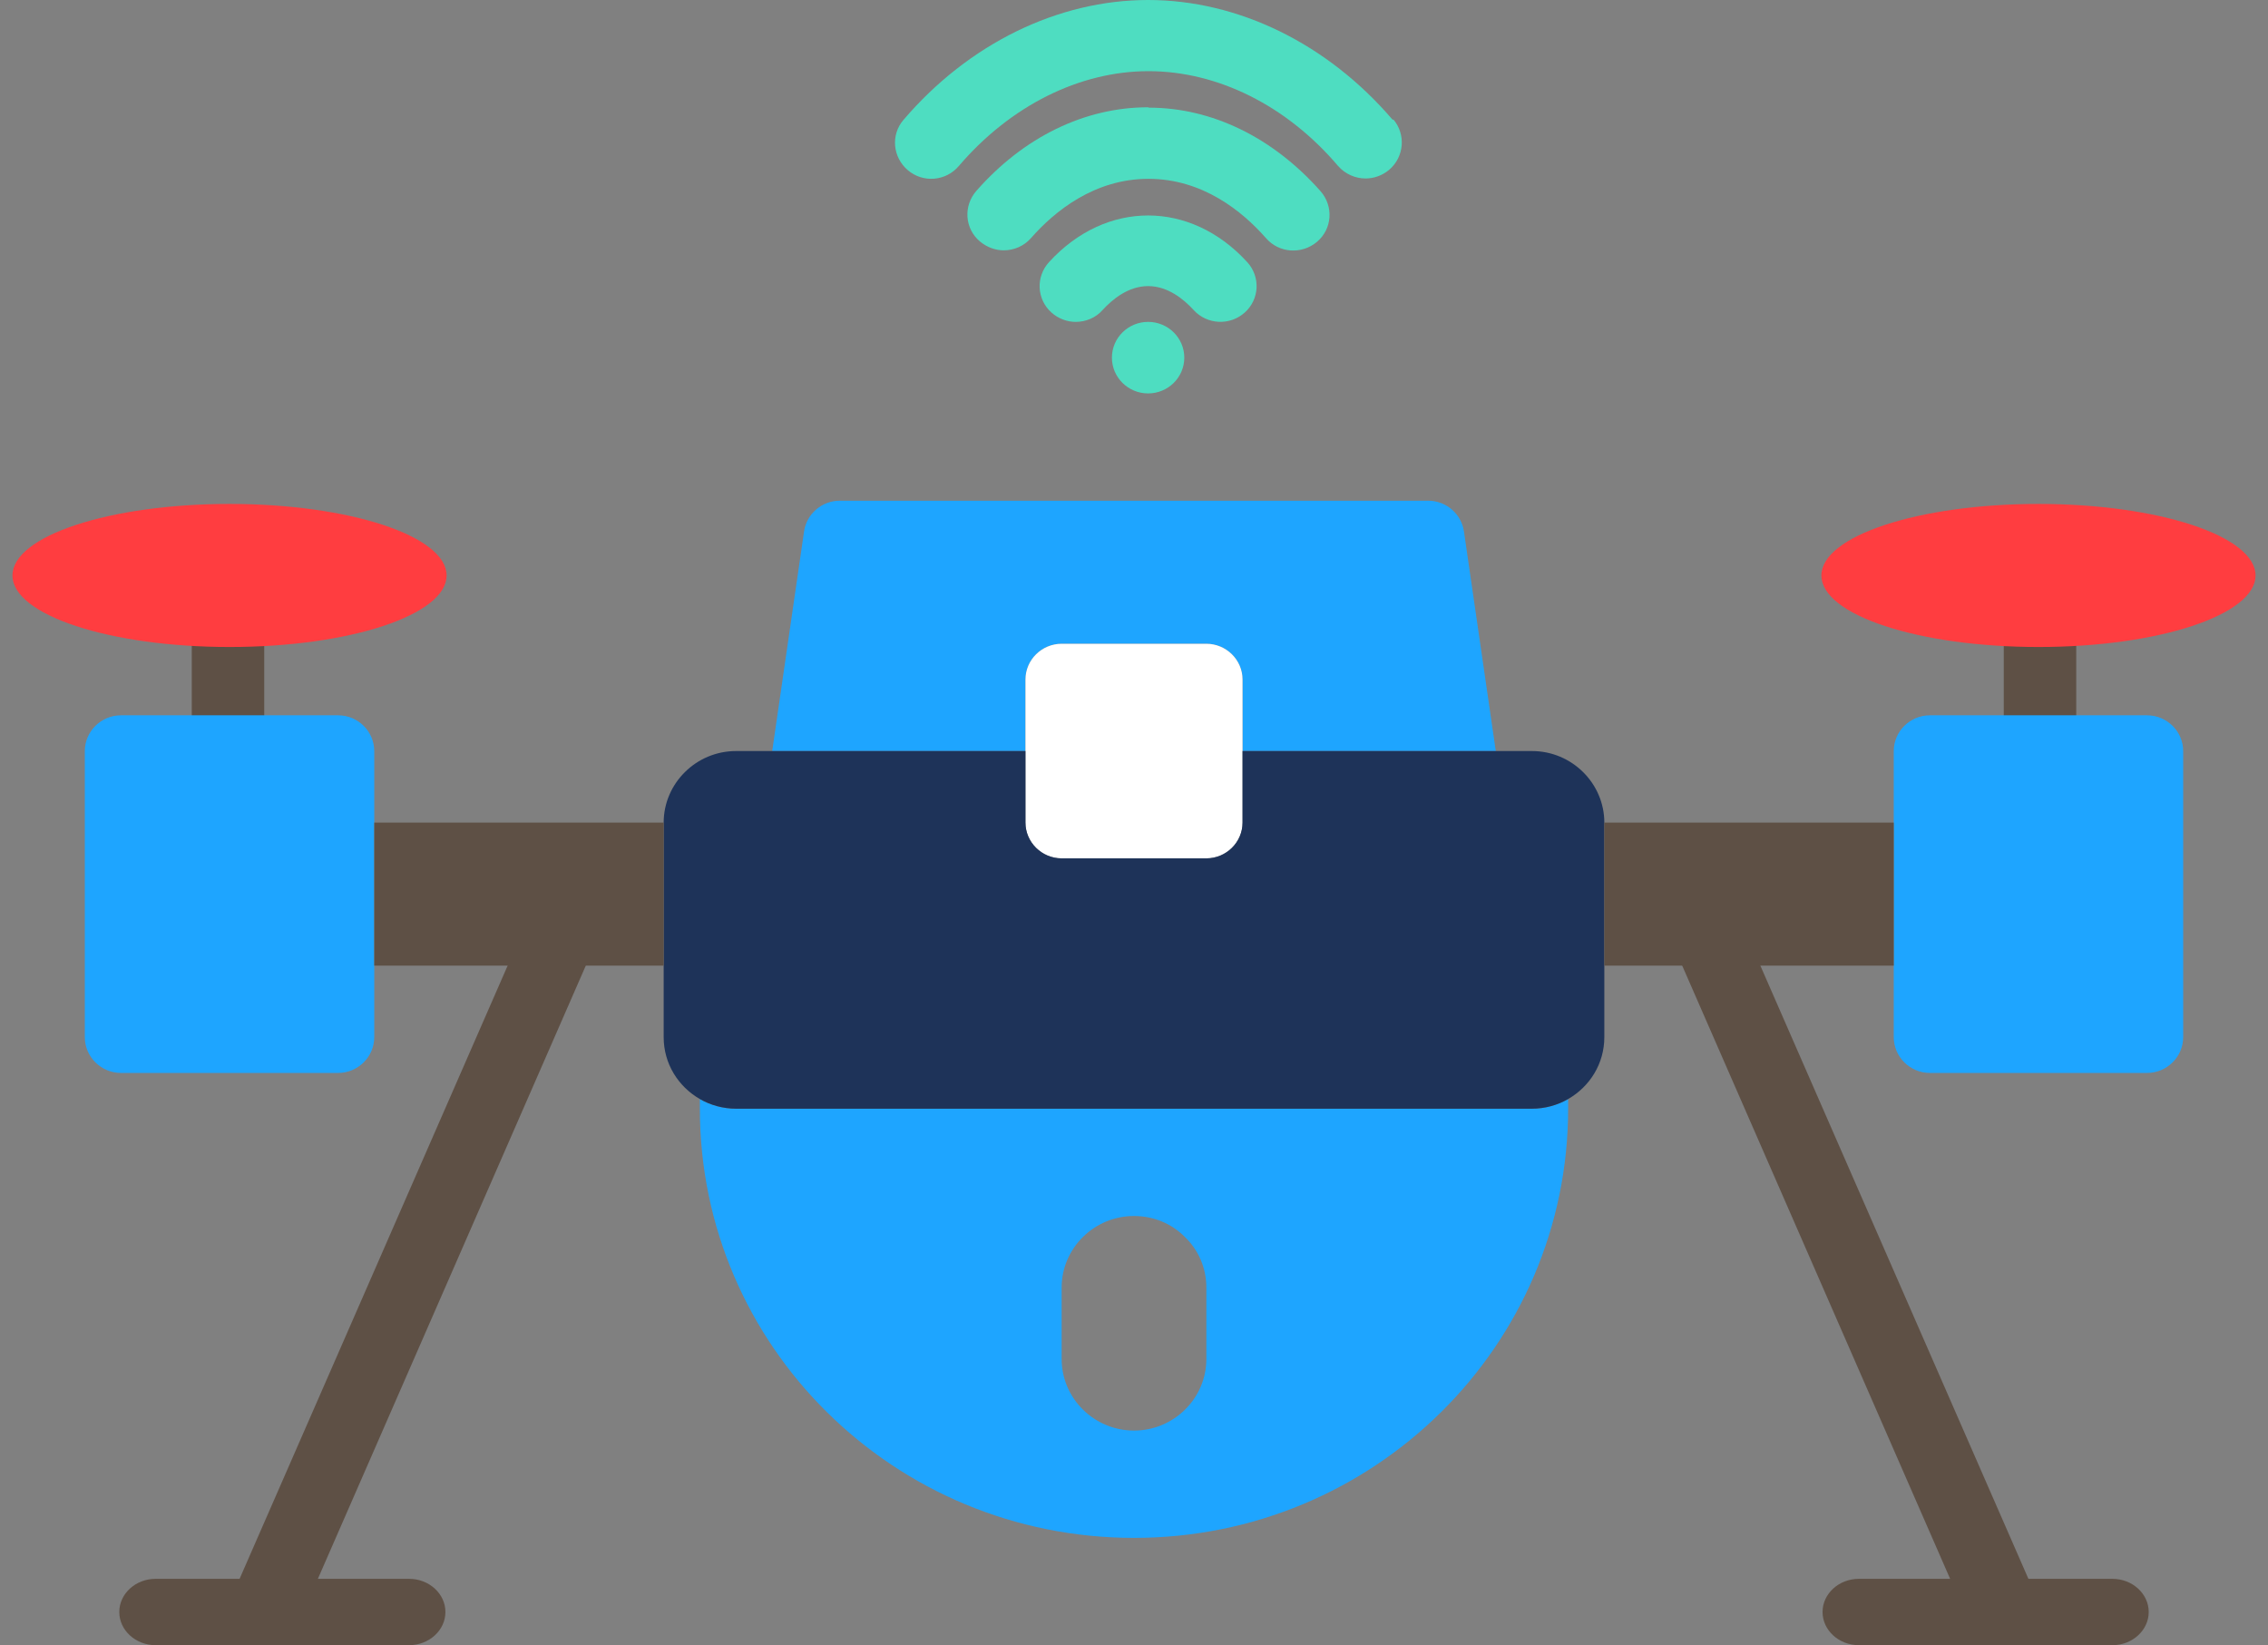 <svg width="91" height="66" viewBox="0 0 91 66" fill="none" xmlns="http://www.w3.org/2000/svg">
<rect x="0" y="0" width="91" height="66" fill="#808080" stroke="none"/>
<g id="drone" clip-path="url(#clip0_4697_917)">
<path id="Vector" d="M58.739 21.321L60.016 30.13H49.855V27.261C49.855 26.472 49.202 25.826 48.403 25.826H42.597C41.798 25.826 41.145 26.472 41.145 27.261V30.13H30.984L32.261 21.321C32.363 20.618 32.973 20.087 33.698 20.087H57.302C58.027 20.087 58.637 20.618 58.739 21.321Z" fill="#1EA5FF"/>
<path id="Vector_2" d="M45.5 48.783C43.903 48.783 42.597 50.074 42.597 51.652V54.522C42.597 56.1 43.903 57.391 45.5 57.391C47.097 57.391 48.403 56.1 48.403 54.522V51.652C48.403 50.863 48.084 50.146 47.547 49.629C47.024 49.098 46.298 48.783 45.5 48.783ZM29.532 44.478H61.468C61.99 44.478 62.498 44.335 62.919 44.091V44.478C62.919 53.991 55.124 61.696 45.5 61.696C35.876 61.696 28.081 53.991 28.081 44.478V44.091C28.502 44.335 29.01 44.478 29.532 44.478Z" fill="#1EA5FF"/>
<path id="Vector_3" d="M49.855 30.131V33C49.855 33.789 49.202 34.435 48.403 34.435H42.597C41.798 34.435 41.145 33.789 41.145 33V27.261C41.145 26.472 41.798 25.826 42.597 25.826H48.403C49.202 25.826 49.855 26.472 49.855 27.261V30.131Z" fill="white"/>
<path id="Vector_4" d="M64.371 38.739V41.609C64.371 42.67 63.79 43.589 62.919 44.091C62.498 44.335 61.99 44.478 61.468 44.478H29.532C29.01 44.478 28.502 44.335 28.081 44.091C27.21 43.589 26.629 42.67 26.629 41.609V33C26.629 31.422 27.936 30.13 29.532 30.13H41.145V33C41.145 33.789 41.798 34.435 42.597 34.435H48.403C49.202 34.435 49.855 33.789 49.855 33V30.13H61.468C63.065 30.13 64.371 31.422 64.371 33V38.739Z" fill="#1E3359"/>
<path id="Vector_5" d="M46.066 15.783C46.868 15.783 47.518 15.14 47.518 14.348C47.518 13.556 46.868 12.913 46.066 12.913C45.264 12.913 44.614 13.556 44.614 14.348C44.614 15.14 45.264 15.783 46.066 15.783Z" fill="#4EDDC1"/>
<path id="Vector_6" d="M42.089 10.517C41.552 11.105 41.595 12.009 42.19 12.54C42.466 12.784 42.815 12.913 43.163 12.913C43.555 12.913 43.961 12.755 44.237 12.44C44.644 11.995 45.282 11.478 46.066 11.478C46.85 11.478 47.489 11.995 47.895 12.44C48.432 13.028 49.347 13.071 49.942 12.54C50.537 12.009 50.581 11.105 50.044 10.517C47.764 8.02 44.368 8.02 42.089 10.517Z" fill="#4EDDC1"/>
<path id="Vector_7" d="M46.066 4.304C43.526 4.304 41.072 5.495 39.171 7.662C38.648 8.264 38.706 9.168 39.316 9.685C39.592 9.914 39.926 10.043 40.274 10.043C40.681 10.043 41.087 9.871 41.363 9.556C42.321 8.465 43.918 7.174 46.081 7.174C48.243 7.174 49.84 8.465 50.798 9.556C51.321 10.158 52.235 10.216 52.845 9.699C53.455 9.182 53.513 8.279 52.99 7.676C51.074 5.509 48.621 4.319 46.095 4.319L46.066 4.304Z" fill="#4EDDC1"/>
<path id="Vector_8" d="M55.879 4.807C53.266 1.75 49.681 0 46.066 0C42.452 0 38.866 1.75 36.253 4.807C35.731 5.409 35.818 6.313 36.428 6.83C37.037 7.346 37.952 7.274 38.474 6.657C40.536 4.247 43.308 2.855 46.081 2.855C48.853 2.855 51.626 4.233 53.687 6.657C53.977 6.987 54.384 7.16 54.79 7.16C55.124 7.16 55.458 7.045 55.734 6.815C56.344 6.299 56.416 5.395 55.908 4.792L55.879 4.807Z" fill="#4EDDC1"/>
<path id="Vector_9" d="M9.148 32.734C9.948 32.734 10.602 32.135 10.602 31.403V24.75C10.602 24.018 9.948 23.419 9.148 23.419C8.348 23.419 7.694 24.018 7.694 24.75V31.403C7.694 32.135 8.348 32.734 9.148 32.734ZM81.852 32.734C82.652 32.734 83.306 32.135 83.306 31.403V24.75C83.306 24.018 82.652 23.419 81.852 23.419C81.052 23.419 80.398 24.018 80.398 24.75V31.403C80.398 32.135 81.052 32.734 81.852 32.734ZM20.882 37.564L9.613 63.339H6.24C5.44 63.339 4.786 63.938 4.786 64.669C4.786 65.401 5.44 66 6.24 66H16.418C17.218 66 17.872 65.401 17.872 64.669C17.872 63.938 17.218 63.339 16.418 63.339H12.754L23.587 38.549L20.882 37.564ZM84.76 63.339H81.387L70.118 37.564L67.413 38.549L78.246 63.339H74.582C73.782 63.339 73.127 63.938 73.127 64.669C73.127 65.401 73.782 66 74.582 66H84.76C85.56 66 86.214 65.401 86.214 64.669C86.214 63.938 85.56 63.339 84.76 63.339Z" fill="#5E5045"/>
<path id="Vector_10" d="M15.016 38.739V41.609C15.016 42.398 14.363 43.044 13.565 43.044H4.855C4.057 43.044 3.403 42.398 3.403 41.609V30.131C3.403 29.341 4.057 28.696 4.855 28.696H13.565C14.363 28.696 15.016 29.341 15.016 30.131V38.739Z" fill="#1EA5FF"/>
<path id="Vector_11" d="M87.597 30.131V41.609C87.597 42.398 86.944 43.044 86.145 43.044H77.436C76.637 43.044 75.984 42.398 75.984 41.609V30.131C75.984 29.341 76.637 28.696 77.436 28.696H86.145C86.944 28.696 87.597 29.341 87.597 30.131Z" fill="#1EA5FF"/>
<path id="Vector_12" d="M75.984 33V38.739H70.177H64.371V33H75.984Z" fill="#5E5045"/>
<path id="Vector_13" d="M26.629 33V38.739H20.823H15.016V33H26.629Z" fill="#5E5045"/>
<path id="Vector_14" d="M9.21 25.956C14.02 25.956 17.919 24.672 17.919 23.087C17.919 21.502 14.02 20.217 9.21 20.217C4.399 20.217 0.5 21.502 0.5 23.087C0.5 24.672 4.399 25.956 9.21 25.956Z" fill="#FF3D40"/>
<path id="Vector_15" d="M81.79 25.956C86.6 25.956 90.5 24.672 90.5 23.087C90.5 21.502 86.6 20.217 81.79 20.217C76.98 20.217 73.081 21.502 73.081 23.087C73.081 24.672 76.98 25.956 81.79 25.956Z" fill="#FF3D40"/>
</g>
<defs>
<clipPath id="clip0_4697_917">
<rect width="90" height="66" fill="white" transform="translate(0.5)"/>
</clipPath>
</defs>
</svg>
